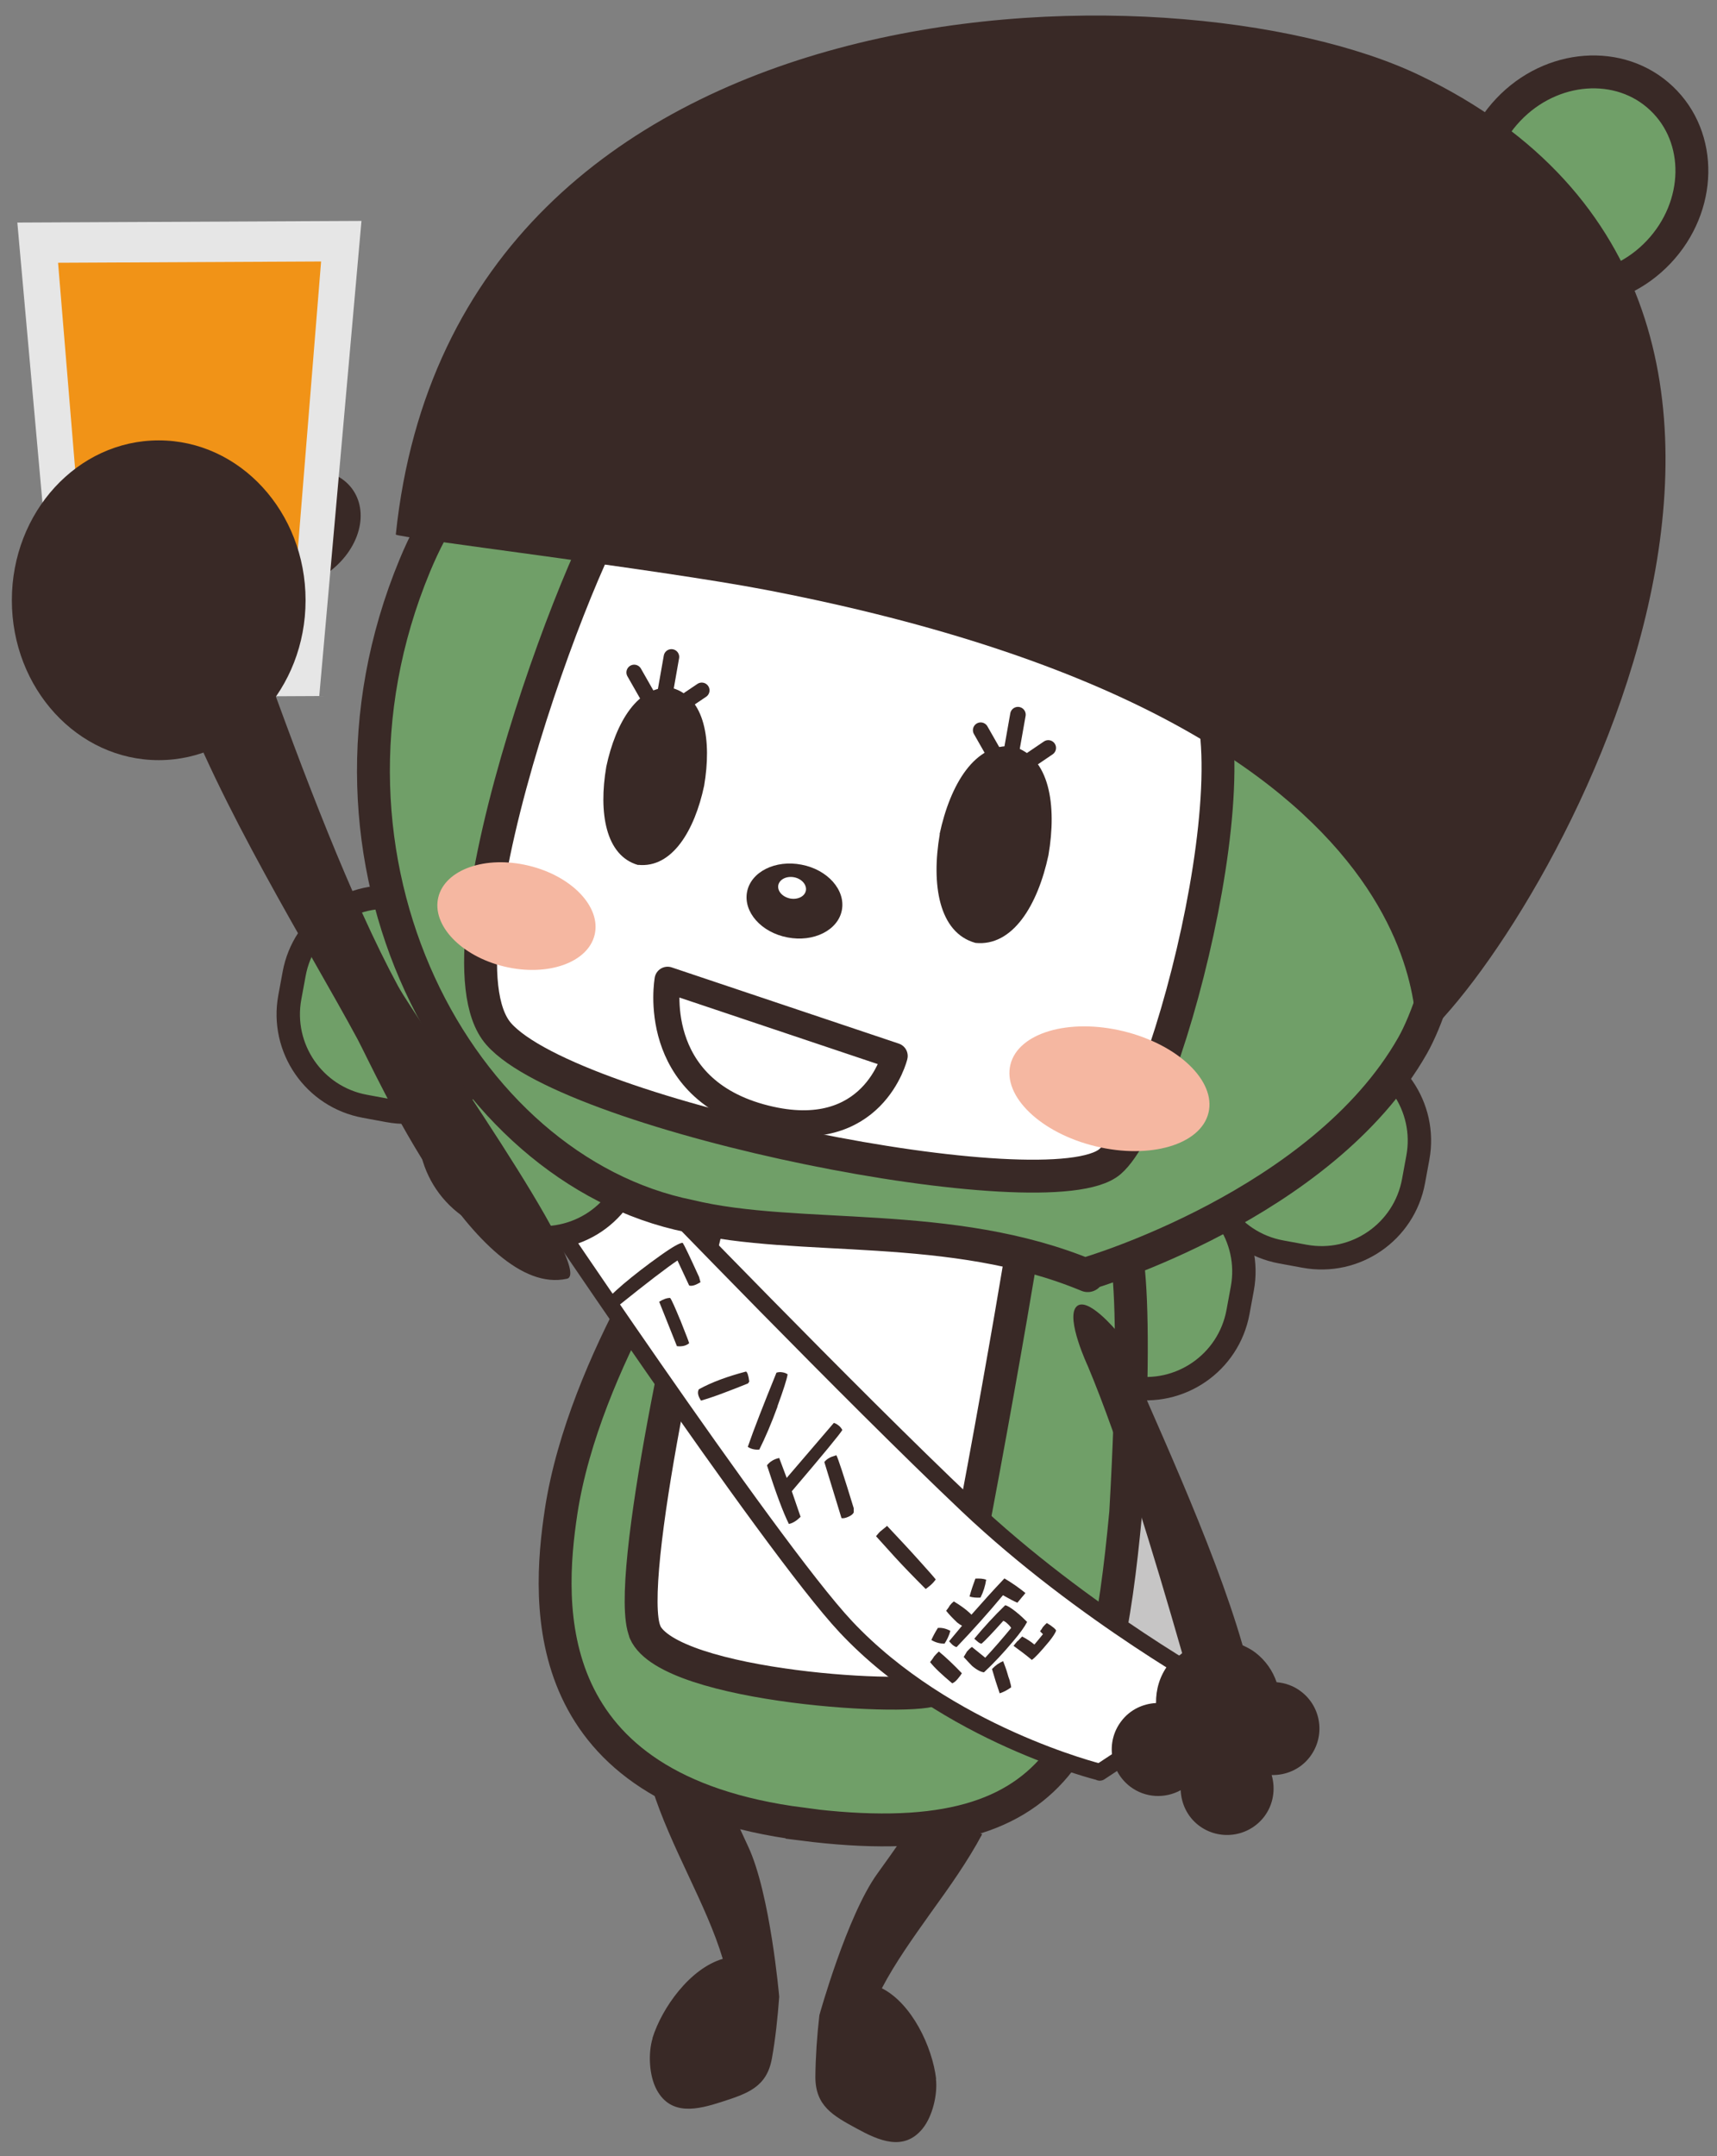 <svg width="94" height="118" viewBox="0 0 94 118" fill="none" xmlns="http://www.w3.org/2000/svg">
<rect x="0" y="0" width="94" height="118" fill="#808080" stroke="none"/>
<path d="M63.905 64.552L62.617 64.314C59.836 63.802 57.166 65.642 56.654 68.423L56.417 69.711C55.905 72.492 57.745 75.162 60.526 75.674L61.814 75.911C64.595 76.423 67.264 74.583 67.776 71.802L68.014 70.514C68.525 67.733 66.686 65.063 63.905 64.552Z" fill="#709F68" stroke="#392926" stroke-width="1.28"/>
<path d="M82.419 14.42C84.689 16.57 88.449 16.29 90.809 13.79C93.169 11.29 93.239 7.53 90.959 5.38C88.689 3.23 84.929 3.51 82.569 6.01C80.209 8.5 80.139 12.27 82.419 14.42Z" fill="#709F68" stroke="#392926" stroke-width="1.8" stroke-linecap="round" stroke-linejoin="round"/>
<path d="M66.469 92.28C66.469 92.28 64.339 82.8 59.009 76.73C53.679 70.66 36.329 59.57 36.329 59.57L37.449 67.98C37.449 67.98 46.339 75.77 51.729 82.71C57.129 89.64 61.139 94.04 61.139 94.04L66.469 92.28Z" fill="#C6C5C5" stroke="#392926" stroke-width="0.92" stroke-linecap="round" stroke-linejoin="round"/>
<path d="M51.249 113.76C51.039 112.01 49.919 109.64 48.279 108.81C48.999 107.43 49.969 106.07 50.979 104.65C51.969 103.28 52.979 101.86 53.769 100.38L50.569 98.68C49.889 99.95 48.989 101.21 48.029 102.54C46.369 104.84 44.859 110.28 44.859 110.28C44.729 111.39 44.649 112.59 44.639 113.66C44.639 115.25 45.599 115.78 46.909 116.49C48.099 117.14 49.479 117.76 50.509 116.49C51.059 115.81 51.339 114.61 51.239 113.76H51.249Z" fill="#392926"/>
<path d="M35.719 111.54C36.249 109.85 37.789 107.72 39.569 107.2C39.119 105.7 38.409 104.18 37.669 102.6C36.949 101.06 36.209 99.48 35.699 97.86L39.169 96.77C39.599 98.15 40.269 99.56 40.959 101.05C42.169 103.63 42.659 109.27 42.659 109.27C42.579 110.39 42.449 111.6 42.259 112.65C41.979 114.22 40.929 114.57 39.499 115.03C38.199 115.45 36.729 115.81 35.949 114.36C35.529 113.58 35.479 112.35 35.729 111.54H35.719Z" fill="#392926"/>
<path d="M43.909 99.82C29.349 97.96 29.939 87.88 30.719 82.72C31.979 74.47 38.199 65.72 38.199 65.72C38.199 65.72 43.329 65.52 43.319 65.45C44.079 65.59 47.779 65.39 48.679 65.49C55.639 66.25 60.739 67.63 60.809 67.52C61.389 66.55 62.469 68.01 61.629 82.78C60.469 95.11 58.459 101.7 43.909 99.83V99.82Z" fill="#709F68" stroke="#392926" stroke-width="1.8"/>
<path d="M56.099 67.48C55.849 69.33 51.979 91.68 51.209 92.4C50.409 93.14 36.649 92.37 35.309 89.31C34.149 86.65 37.959 69.37 39.119 65.51C44.829 66.76 50.579 64.62 56.089 67.48H56.099Z" fill="white"/>
<path d="M35.309 89.31C36.639 92.37 50.399 93.14 51.209 92.4C51.989 91.68 55.849 69.33 56.099 67.48C50.579 64.62 44.839 66.76 39.129 65.51C37.969 69.37 34.149 86.65 35.319 89.31H35.309Z" fill="white" stroke="#392926" stroke-width="1.8" stroke-linecap="round" stroke-linejoin="round"/>
<path d="M60.209 96.98C60.209 96.98 51.839 94.92 46.309 89.03C42.139 84.59 28.389 64.03 28.389 64.03L29.669 61.73L35.699 65.05C35.699 65.05 46.579 76.33 52.959 82.37C59.339 88.41 66.939 92.55 66.939 92.55L60.209 96.99V96.98Z" fill="white" stroke="#392926" stroke-width="0.92" stroke-linecap="round" stroke-linejoin="round"/>
<path d="M38.279 69.91L38.349 70.17C38.089 70.33 37.879 70.4 37.729 70.35L37.089 68.98C36.509 69.37 35.419 70.2 33.829 71.48C33.709 71.4 33.629 71.32 33.559 71.24C33.469 71.13 33.409 71.04 33.389 70.94C33.609 70.73 33.859 70.5 34.129 70.27C34.709 69.78 35.379 69.26 36.139 68.72C36.839 68.22 37.259 67.99 37.379 68.02C37.469 68.15 37.769 68.78 38.279 69.9V69.91ZM37.239 72.23L37.419 72.69C37.569 73.07 37.679 73.34 37.729 73.51C37.559 73.65 37.339 73.7 37.059 73.67L36.089 71.24C36.309 71.1 36.509 71.03 36.689 71.03C36.779 71.15 36.959 71.56 37.239 72.24V72.23Z" fill="#392926"/>
<path d="M41.019 75.61L40.949 75.71C40.529 75.88 40.099 76.05 39.669 76.21C39.179 76.4 38.749 76.54 38.379 76.65C38.209 76.4 38.169 76.19 38.259 76.03C38.949 75.65 39.809 75.33 40.839 75.06C40.909 75.08 40.979 75.27 41.019 75.61ZM42.569 76.97C42.219 77.93 41.879 78.71 41.569 79.33C41.329 79.35 41.119 79.3 40.939 79.18C41.269 78.22 41.799 76.87 42.509 75.12C42.609 75.09 42.709 75.08 42.829 75.1C42.959 75.12 43.049 75.16 43.119 75.21C43.079 75.48 42.889 76.07 42.559 76.97H42.569Z" fill="#392926"/>
<path d="M46.119 78.25C46.009 78.45 45.089 79.57 43.349 81.61L43.829 83.01C43.619 83.22 43.399 83.36 43.189 83.4C42.879 82.78 42.479 81.71 41.989 80.19C42.149 79.99 42.369 79.85 42.659 79.79L43.069 80.88L45.649 77.87C45.739 77.89 45.819 77.94 45.909 78.01C45.979 78.06 46.049 78.14 46.119 78.26V78.25ZM46.739 82.55V82.77C46.699 82.86 46.599 82.94 46.439 83.01C46.279 83.08 46.159 83.1 46.069 83.08L45.129 80.01C45.209 79.91 45.309 79.83 45.449 79.76C45.499 79.73 45.609 79.7 45.789 79.64C45.879 79.8 46.199 80.77 46.739 82.54V82.55Z" fill="#392926"/>
<path d="M48.559 83.5C49.199 84.18 49.819 84.84 50.389 85.48C50.859 86 51.139 86.32 51.229 86.44C51.129 86.57 51.049 86.66 50.989 86.71C50.919 86.78 50.809 86.86 50.679 86.96C49.979 86.26 49.419 85.68 48.999 85.22C48.799 85 48.459 84.62 47.959 84.07C48.079 83.93 48.159 83.83 48.229 83.78C48.299 83.72 48.409 83.63 48.549 83.52L48.559 83.5Z" fill="#392926"/>
<path d="M51.139 90.65C51.229 90.55 51.309 90.46 51.399 90.38C51.799 90.71 52.219 91.11 52.659 91.57C52.619 91.64 52.549 91.74 52.439 91.87C52.329 92 52.229 92.09 52.129 92.12C51.569 91.65 51.159 91.27 50.919 90.96C50.989 90.87 51.069 90.77 51.139 90.65ZM51.339 89.09C51.559 89.07 51.789 89.12 52.029 89.25C51.959 89.51 51.849 89.74 51.709 89.95C51.459 89.95 51.219 89.89 50.989 89.75C51.079 89.55 51.189 89.34 51.339 89.1V89.09ZM54.309 91.34C54.509 91.13 54.709 90.99 54.919 90.91C54.999 91.12 55.089 91.35 55.159 91.6C55.189 91.71 55.219 91.81 55.259 91.91C55.279 91.97 55.299 92.03 55.299 92.07C55.329 92.15 55.349 92.24 55.359 92.34C55.149 92.49 54.939 92.6 54.729 92.67C54.569 92.21 54.429 91.76 54.309 91.34ZM56.219 88.78C56.099 89.02 55.849 89.37 55.459 89.83C54.929 90.46 54.399 91.03 53.869 91.52C53.699 91.5 53.479 91.39 53.219 91.17C53.129 91.08 52.979 90.92 52.759 90.68C52.809 90.59 52.869 90.49 52.939 90.38C53.019 90.29 53.109 90.2 53.209 90.13C53.309 90.21 53.559 90.41 53.939 90.72C54.429 90.19 54.899 89.65 55.359 89.09C55.309 89 55.209 88.9 55.069 88.78C55.029 88.75 54.979 88.72 54.929 88.7C54.319 89.38 53.919 89.8 53.739 89.95C53.669 89.95 53.589 89.9 53.499 89.82C53.439 89.77 53.389 89.72 53.339 89.68C53.879 89.03 54.439 88.42 55.029 87.85C55.139 87.86 55.329 87.98 55.599 88.19C55.899 88.43 56.099 88.63 56.229 88.76L56.219 88.78ZM53.179 88.37C53.779 87.69 54.379 87.02 54.989 86.38C55.409 86.63 55.799 86.9 56.139 87.18C56.099 87.24 56.029 87.31 55.939 87.42C55.879 87.49 55.799 87.59 55.699 87.71C55.529 87.64 55.259 87.5 54.909 87.3C54.109 88.26 53.269 89.2 52.369 90.14C52.299 90.12 52.219 90.08 52.129 90C52.079 89.95 52.029 89.89 51.959 89.82C52.199 89.54 52.429 89.25 52.669 88.97C52.589 88.93 52.499 88.87 52.399 88.79C52.179 88.58 51.969 88.37 51.799 88.15C51.869 88.06 51.939 87.97 51.999 87.86C52.069 87.77 52.139 87.7 52.219 87.64C52.519 87.82 52.759 87.99 52.939 88.14C53.039 88.22 53.129 88.31 53.199 88.38L53.179 88.37ZM55.719 89.81C55.779 89.74 55.859 89.66 55.959 89.56C56.229 89.7 56.449 89.85 56.629 90C56.789 89.81 56.949 89.62 57.099 89.43C57.049 89.38 56.989 89.33 56.939 89.27C57.009 89.19 57.049 89.12 57.089 89.05C57.169 88.96 57.239 88.88 57.309 88.82C57.449 88.9 57.579 88.99 57.699 89.09C57.769 89.15 57.809 89.2 57.819 89.24C57.769 89.38 57.639 89.58 57.429 89.84C56.979 90.38 56.669 90.72 56.489 90.84C56.179 90.58 55.849 90.33 55.489 90.07C55.529 90.01 55.609 89.92 55.719 89.79V89.81ZM53.409 86.39C53.629 86.38 53.829 86.39 53.989 86.45C53.939 86.79 53.839 87.11 53.679 87.43C53.459 87.44 53.259 87.43 53.079 87.37C53.169 87.04 53.279 86.71 53.399 86.39H53.409Z" fill="#392926"/>
<path d="M33.483 57.414L32.422 56.647C30.131 54.989 26.93 55.502 25.272 57.793L24.505 58.854C22.847 61.145 23.36 64.346 25.651 66.004L26.712 66.772C29.003 68.429 32.204 67.916 33.862 65.625L34.63 64.564C36.287 62.273 35.774 59.072 33.483 57.414Z" fill="#709F68" stroke="#392926" stroke-width="1.28"/>
<path d="M23.354 49.42L22.066 49.183C19.285 48.672 16.615 50.511 16.104 53.292L15.866 54.58C15.354 57.361 17.194 60.031 19.975 60.542L21.263 60.78C24.044 61.292 26.714 59.452 27.226 56.671L27.463 55.383C27.975 52.602 26.135 49.932 23.354 49.42Z" fill="#709F68" stroke="#392926" stroke-width="1.28"/>
<path d="M73.514 57.39L72.226 57.153C69.445 56.641 66.776 58.48 66.264 61.261L66.026 62.549C65.515 65.33 67.354 68 70.135 68.512L71.423 68.749C74.204 69.261 76.874 67.421 77.386 64.64L77.623 63.352C78.135 60.571 76.295 57.902 73.514 57.39Z" fill="#709F68" stroke="#392926" stroke-width="1.28"/>
<path d="M60.699 20.53C60.699 20.53 31.049 10.85 22.709 30.95C15.999 47.13 25.149 64 37.729 66.55C43.719 68 52.049 66.69 59.549 69.81C59.569 69.73 59.579 69.68 59.579 69.68C59.579 69.68 72.369 65.94 77.329 57.23C80.429 51.78 85.399 26.92 60.699 20.53Z" fill="#709F68" stroke="#392926" stroke-width="1.8" stroke-linecap="round" stroke-linejoin="round"/>
<path d="M34.249 27.09C32.649 27.87 23.289 51.99 27.299 56.58C31.309 61.16 57.499 66.39 60.769 63.57C64.029 60.75 69.529 38.79 64.909 36.44C60.279 34.1 35.849 26.31 34.249 27.09Z" fill="white" stroke="#392926" stroke-width="1.8" stroke-linecap="round" stroke-linejoin="round"/>
<path d="M43.109 51.3C44.539 51.58 45.879 50.91 46.089 49.81C46.299 48.71 45.309 47.59 43.879 47.32C42.449 47.04 41.109 47.71 40.899 48.81C40.689 49.91 41.679 51.03 43.109 51.3Z" fill="#392926"/>
<path d="M43.249 49.17C43.669 49.25 44.059 49.06 44.119 48.74C44.179 48.42 43.889 48.09 43.479 48.01C43.059 47.93 42.679 48.12 42.609 48.44C42.549 48.76 42.829 49.08 43.249 49.17Z" fill="white"/>
<path d="M77.609 57.08C77.219 57.41 80.569 39.72 41.979 32.29C36.059 31.15 21.649 29.42 21.669 29.25C24.909 -1.76 64.309 -2.31 77.719 4.12C104.299 16.87 84.499 51.28 77.609 57.08Z" fill="#392926"/>
<path d="M34.719 36.8L36.149 39.31L38.419 37.78" stroke="#392926" stroke-width="0.85" stroke-linecap="round" stroke-linejoin="round"/>
<path d="M36.759 35.95L36.239 38.9" stroke="#392926" stroke-width="0.85" stroke-linecap="round" stroke-linejoin="round"/>
<path d="M53.689 39.96L55.119 42.47L57.389 40.93" stroke="#392926" stroke-width="0.85" stroke-linecap="round" stroke-linejoin="round"/>
<path d="M55.729 39.11L55.209 42.05" stroke="#392926" stroke-width="0.85" stroke-linecap="round" stroke-linejoin="round"/>
<path d="M35.039 46.76C36.199 46.98 37.519 45.26 37.969 42.9C38.419 40.54 37.849 38.45 36.679 38.23C35.519 38 34.199 39.73 33.749 42.09C33.299 44.45 33.869 46.54 35.039 46.77V46.76Z" fill="#392926"/>
<path d="M33.189 41.97C33.709 39.52 34.939 37.45 36.799 37.65C38.599 38.16 38.969 40.54 38.549 43C38.029 45.45 36.799 47.52 34.939 47.33L35.049 46.76L35.159 46.19C35.399 46.25 35.849 46.07 36.319 45.45C36.779 44.84 37.199 43.89 37.409 42.79C37.629 41.69 37.589 40.65 37.379 39.92C37.169 39.17 36.819 38.82 36.579 38.8C36.339 38.73 35.889 38.92 35.419 39.54C34.949 40.15 34.539 41.1 34.329 42.2C34.109 43.3 34.149 44.34 34.359 45.08C34.569 45.83 34.909 46.17 35.159 46.2L35.049 46.77L34.939 47.34C33.139 46.83 32.769 44.45 33.189 41.98V41.97Z" fill="#392926"/>
<path d="M53.509 50.97C54.799 51.22 56.259 49.3 56.769 46.68C57.269 44.06 56.629 41.73 55.339 41.49C54.049 41.24 52.579 43.16 52.079 45.78C51.579 48.4 52.219 50.72 53.509 50.97Z" fill="#392926"/>
<path d="M51.439 45.65C52.019 42.93 53.379 40.63 55.459 40.85C57.459 41.41 57.869 44.06 57.399 46.8C56.819 49.52 55.449 51.82 53.389 51.6L53.509 50.97L53.629 50.34C53.889 50.41 54.389 50.21 54.919 49.51C55.439 48.84 55.899 47.78 56.139 46.56C56.379 45.34 56.339 44.18 56.109 43.37C55.879 42.53 55.489 42.16 55.219 42.12C54.949 42.05 54.449 42.25 53.929 42.95C53.419 43.62 52.949 44.68 52.719 45.9C52.489 47.12 52.519 48.28 52.749 49.09C52.979 49.93 53.369 50.31 53.639 50.34L53.519 50.97L53.399 51.6C51.389 51.04 50.979 48.39 51.449 45.65H51.439Z" fill="#392926"/>
<path d="M36.549 53.62L48.979 57.79C48.979 57.79 47.809 62.67 41.909 61.2C35.469 59.6 36.549 53.63 36.549 53.63V53.62Z" fill="white" stroke="#392926" stroke-width="1.43" stroke-linecap="round" stroke-linejoin="round"/>
<path d="M21.789 53.96C19.239 49.24 16.579 42.26 14.319 35.95L15.379 34.95C16.059 34.01 16.349 33.02 16.329 32.11C17.359 31.84 18.349 31.21 19.019 30.29C20.219 28.63 19.899 26.7 18.299 25.97C17.119 25.44 15.579 25.72 14.359 26.57C14.309 25.66 13.829 24.87 12.929 24.46C11.329 23.74 9.059 24.51 7.849 26.17C7.129 27.17 6.969 28.26 7.289 29.14C6.169 29.36 5.059 30.03 4.339 31.03C3.139 32.69 3.459 34.62 5.059 35.34C5.639 35.6 6.299 35.66 6.969 35.56C7.269 36.27 7.829 36.86 8.629 37.22C8.939 37.36 9.279 37.44 9.629 37.5C11.969 44.04 16.909 51.93 19.569 56.86C20.539 58.67 26.059 71.09 31.039 69.98C32.679 69.62 22.829 55.89 21.789 53.96Z" fill="#392926"/>
<path d="M17.479 38.09L3.279 38.16L0.949 12.18L19.789 12.09L17.479 38.09Z" fill="#E6E6E6"/>
<path d="M15.829 35.96L4.969 36.01L3.179 14.38L17.579 14.31L15.829 35.96Z" fill="#F19317"/>
<path d="M8.689 41.6C13.129 41.6 16.729 37.682 16.729 32.85C16.729 28.017 13.129 24.1 8.689 24.1C4.248 24.1 0.649 28.017 0.649 32.85C0.649 37.682 4.248 41.6 8.689 41.6Z" fill="#392926"/>
<g style="mix-blend-mode:multiply">
<path d="M66.16 60.9C66.583 59.161 64.498 57.162 61.503 56.434C58.508 55.707 55.738 56.527 55.316 58.266C54.894 60.005 56.979 62.004 59.974 62.731C62.968 63.459 65.738 62.639 66.16 60.9Z" fill="#F5B7A1"/>
</g>
<g style="mix-blend-mode:multiply">
<path d="M32.554 51.158C32.919 49.633 31.299 47.937 28.936 47.372C26.572 46.806 24.361 47.584 23.995 49.109C23.63 50.635 25.25 52.33 27.614 52.896C29.977 53.461 32.189 52.683 32.554 51.158Z" fill="#F5B7A1"/>
</g>
<path d="M61.139 72.83C62.989 77.23 66.409 84.41 68.029 90.04C68.269 90.15 68.509 90.27 68.729 90.44C69.289 90.87 69.679 91.44 69.889 92.06C70.359 92.1 70.829 92.26 71.229 92.57C72.349 93.42 72.569 95.02 71.709 96.15C71.199 96.82 70.409 97.16 69.619 97.14C69.839 97.9 69.719 98.75 69.209 99.42C68.349 100.54 66.749 100.75 65.629 99.9C64.999 99.42 64.669 98.7 64.639 97.97C63.779 98.44 62.699 98.4 61.869 97.77C60.749 96.91 60.529 95.31 61.389 94.19C61.859 93.57 62.559 93.24 63.289 93.2C63.279 92.46 63.489 91.72 63.969 91.09L64.719 90.47C63.159 85.04 61.329 78.99 59.559 74.77C59.559 74.77 58.339 72.17 58.919 71.52C59.499 70.87 61.129 72.84 61.129 72.84L61.139 72.83Z" fill="#392926"/>
</svg>
